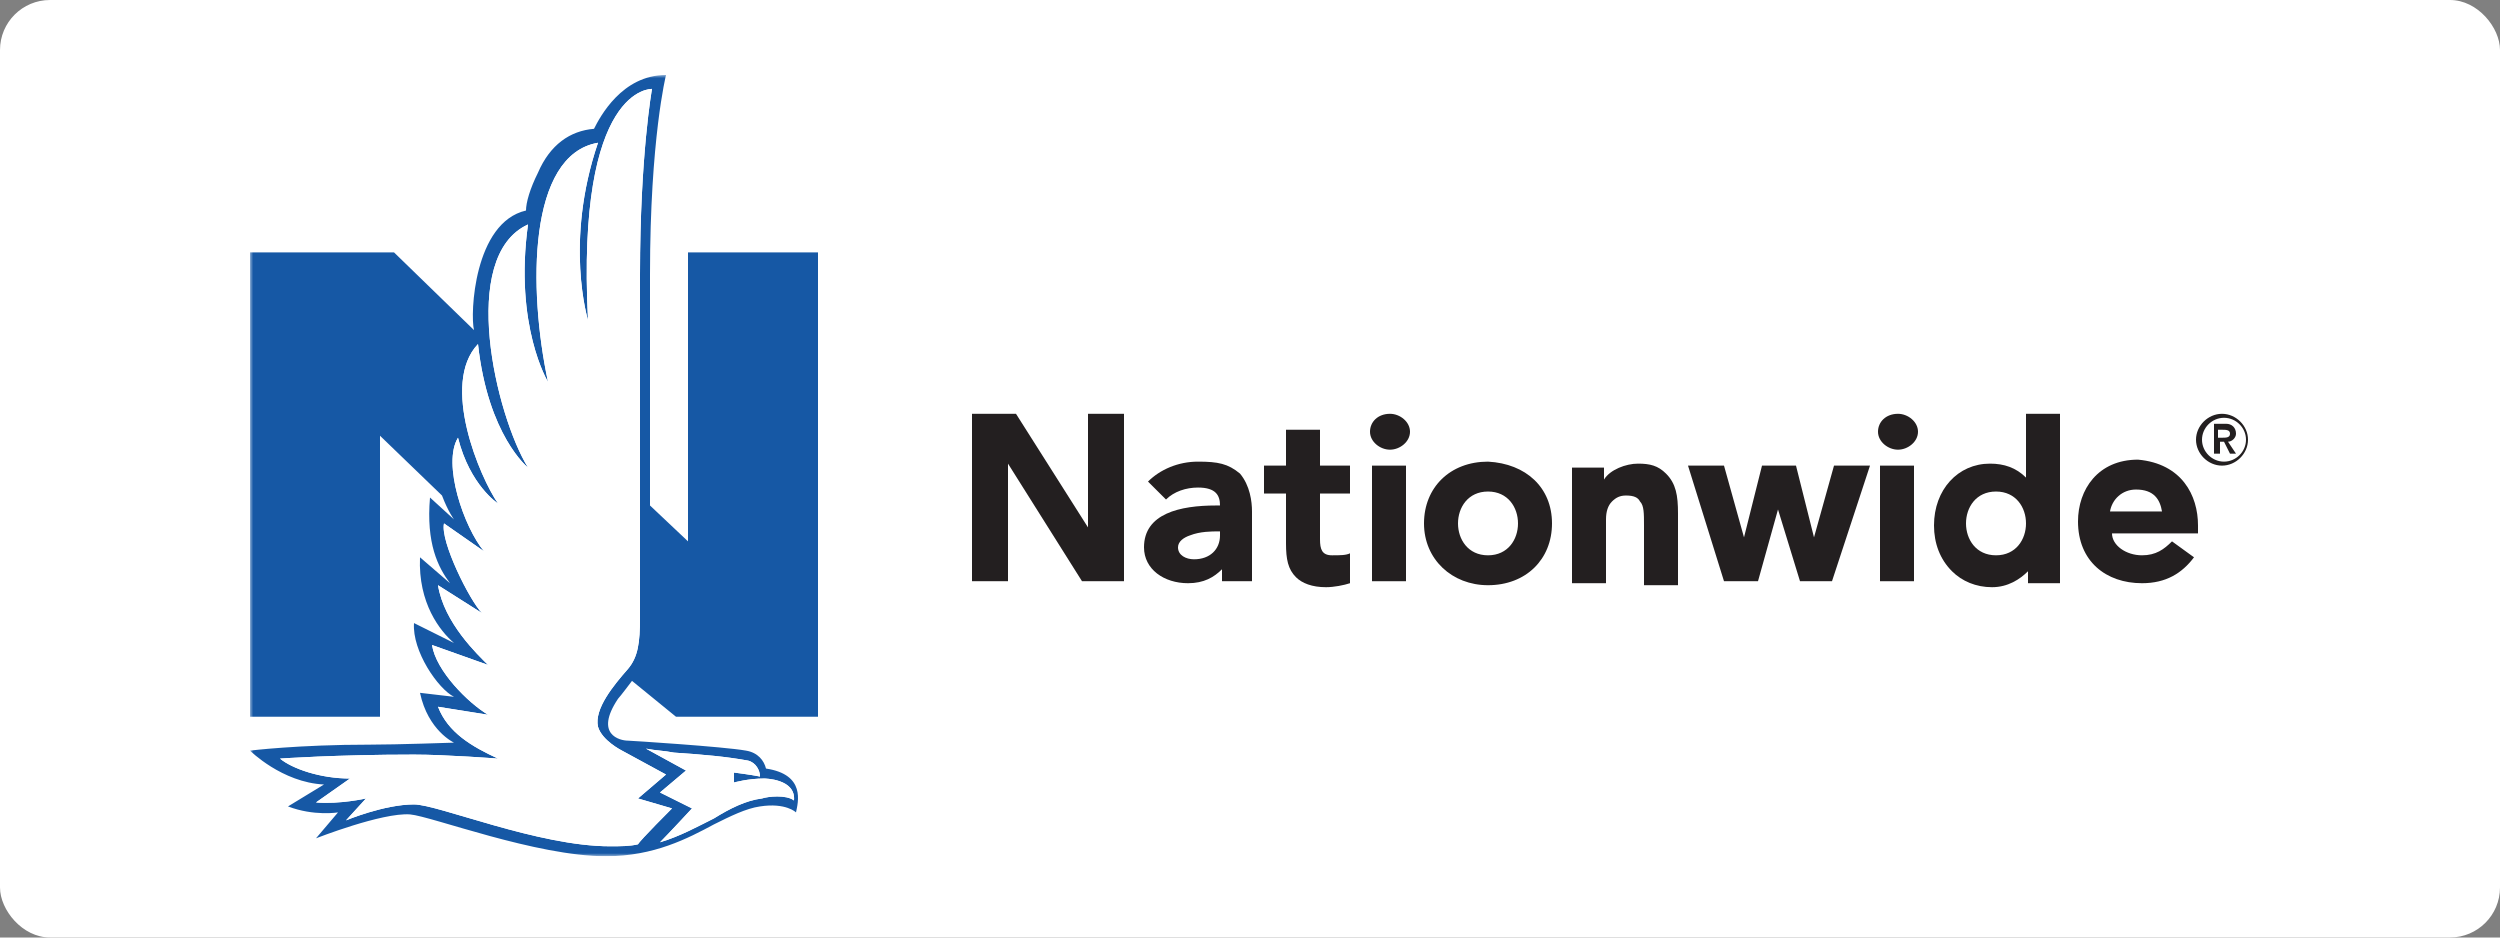 <svg width="400" height="150" viewBox="0 0 400 150" fill="none" xmlns="http://www.w3.org/2000/svg">
<rect x="0" y="0" width="400" height="150" fill="#808080" stroke="none"/>
<rect width="400" height="150" rx="8" fill="white"/>
<g clip-path="url(#clip0_1318_2744)">
<mask id="mask0_1318_2744" style="mask-type:luminance" maskUnits="userSpaceOnUse" x="40" y="12" width="320" height="125">
<path d="M360 12H40V137H360V12Z" fill="white"/>
</mask>
<g mask="url(#mask0_1318_2744)">
<path d="M100.48 107.026C98.24 109.577 95.04 113.403 95.68 116.273C96.32 118.505 99.52 120.099 99.52 120.099L106.56 123.926L102.08 127.753L107.52 129.347C107.52 129.347 102.4 134.449 102.08 135.087C100.8 135.406 99.2 135.406 97.6 135.406C86.08 135.406 70.08 128.709 66.24 128.709C61.44 128.709 55.36 131.26 55.36 131.26L58.56 127.753C58.56 127.753 54.4 128.709 50.56 128.39L56 124.564C51.2 124.564 46.72 122.969 44.8 121.375C44.8 121.375 53.76 120.737 66.24 120.737C71.36 120.737 79.68 121.375 79.68 121.375C75.52 119.462 71.68 117.23 70.08 113.084L78.08 114.36C74.88 112.446 69.76 107.344 69.12 103.199L78.08 106.388C76.48 104.793 71.04 99.691 70.08 93.633L77.12 98.097C75.2 96.184 70.4 86.617 71.04 83.748L77.44 88.212C74.24 84.385 70.72 74.181 73.28 70.036C75.2 77.689 79.68 80.559 79.68 80.559C76.8 76.413 70.4 61.426 76.48 55.048C78.08 69.717 84.48 74.819 84.48 74.819C79.36 66.528 73.28 41.018 84.48 35.916C82.24 52.179 87.68 61.107 87.68 61.107C84.48 46.12 84.48 24.755 95.68 22.842C90.24 38.786 94.08 51.222 94.08 51.222C92.16 13.594 104.32 14.232 104.32 14.232C104.32 14.232 102.4 24.755 102.4 43.888V98.735C102.4 102.88 102.08 105.112 100.48 107.026ZM107.84 120.418C112.64 120.737 116.16 121.056 119.68 121.694C120.96 122.013 121.6 123.288 121.6 124.245C120 123.926 117.44 123.607 117.44 123.607V125.202C117.44 125.202 119.68 124.564 122.24 124.564C122.24 124.564 127.36 124.564 127.04 128.071C125.76 127.115 122.88 127.434 121.92 127.753C119.36 128.071 116.8 129.347 114.24 130.941C111.68 132.217 108.8 133.811 105.6 134.768C106.88 133.492 110.72 129.347 110.72 129.347L105.6 126.796L109.76 123.288L103.36 119.781C104.96 120.099 106.24 120.099 107.84 120.418ZM108.16 114.679H130.88V40.38H110.08V86.617L104 80.878V43.888C104 22.204 106.56 12 106.56 12C99.52 12 96 18.696 95.04 20.61C91.2 20.929 88 23.161 86.08 27.625C84.8 30.176 84.16 32.408 84.16 33.684C75.84 35.597 75.2 50.265 75.84 52.816L63.04 40.38H40V114.679H60.8V69.717L70.72 79.283C71.68 81.834 72.64 83.11 72.64 83.11L68.8 79.602C68.16 86.936 70.08 90.763 72 93.314L67.2 89.168C66.88 96.503 70.4 100.967 72.64 102.88L66.24 99.691C65.92 104.156 70.08 110.214 72.64 111.49L67.2 110.852C68.48 116.911 72.64 118.824 72.64 118.824C72.64 118.824 63.36 119.143 59.2 119.143C47.68 119.143 40 120.099 40 120.099C40 120.099 45.12 125.202 51.84 125.52L46.08 129.028C50.24 130.622 54.08 129.985 54.08 129.985L50.56 134.13C50.56 134.13 61.12 129.985 65.6 130.304C69.12 130.622 85.76 137 96.96 137C104.64 137 110.08 134.13 114.24 131.898C116.8 130.622 119.36 129.347 121.6 129.028C125.76 128.39 127.36 129.985 127.36 129.985C127.68 128.39 128.96 123.926 122.56 122.969C122.24 121.694 121.28 120.418 119.36 120.099C115.84 119.462 100.8 118.505 100.48 118.505C99.2 118.505 95.04 117.548 98.88 111.809C99.2 111.49 101.12 108.939 101.12 108.939L108.16 114.679Z" fill="#1658A5"/>
</g>
<path d="M222.4 66.209C224 66.209 225.6 67.484 225.6 69.079C225.6 70.673 224 71.949 222.4 71.949C220.8 71.949 219.2 70.673 219.2 69.079C219.2 67.484 220.48 66.209 222.4 66.209Z" fill="#231F20"/>
<path d="M303.68 66.209C305.28 66.209 306.88 67.484 306.88 69.079C306.88 70.673 305.28 71.949 303.68 71.949C302.08 71.949 300.48 70.673 300.48 69.079C300.48 67.484 301.76 66.209 303.68 66.209Z" fill="#231F20"/>
<path d="M200.32 81.834V92.995H195.52V91.082C194.24 92.357 192.64 93.314 190.08 93.314C186.24 93.314 183.04 91.082 183.04 87.574C183.04 82.153 188.8 80.878 194.56 80.878H195.2C195.2 79.283 194.56 78.008 191.68 78.008C189.76 78.008 187.84 78.645 186.56 79.921L183.68 77.051C185.6 75.138 188.48 73.862 191.68 73.862C194.88 73.862 196.48 74.181 198.4 75.776C200 77.689 200.32 80.24 200.32 81.834ZM195.2 85.023H194.88C193.92 85.023 192 85.023 190.4 85.661C189.44 85.98 188.48 86.617 188.48 87.574C188.48 88.85 189.76 89.487 191.04 89.487C193.6 89.487 195.2 87.893 195.2 85.661V85.023Z" fill="#231F20"/>
<path d="M211.2 74.5V68.76H205.76V74.5H202.24V78.964H205.76V86.936C205.76 89.487 206.08 91.081 207.36 92.357C208.32 93.313 209.92 93.951 212.16 93.951C213.44 93.951 215.04 93.632 216 93.313V88.53C215.36 88.849 214.4 88.849 213.12 88.849C211.52 88.849 211.2 87.892 211.2 86.298V78.964H216V74.5H211.2Z" fill="#231F20"/>
<path d="M351.68 84.066V85.341H337.92C337.92 87.255 340.16 88.849 342.72 88.849C344.96 88.849 346.24 87.892 347.52 86.617L351.04 89.168C349.12 91.719 346.56 93.313 342.72 93.313C336.96 93.313 332.48 89.806 332.48 83.428C332.48 78.326 335.68 73.543 342.08 73.543C349.12 74.181 351.68 79.283 351.68 84.066ZM345.92 81.834C345.6 79.921 344.64 78.326 341.76 78.326C339.52 78.326 337.92 79.921 337.6 81.834H345.92Z" fill="#231F20"/>
<path d="M174.08 66.209V84.385L162.56 66.209H155.52V92.995H161.28V74.181L173.12 92.995H179.84V66.209H174.08Z" fill="#231F20"/>
<path d="M293.44 74.5L290.24 85.98L287.36 74.5H281.92L279.04 85.98L275.84 74.5H270.08L275.84 92.995H281.28L284.48 81.515L288 92.995H293.12L299.2 74.5H293.44Z" fill="#231F20"/>
<path d="M224.96 74.5H219.52V92.995H224.96V74.5Z" fill="#231F20"/>
<path d="M306.24 74.5H300.8V92.995H306.24V74.5Z" fill="#231F20"/>
<path d="M266.56 75.775C265.28 74.499 264 74.181 262.08 74.181C260.16 74.181 257.6 75.137 256.64 76.732V74.818H251.52V93.313H256.96V83.109C256.96 81.834 257.28 80.877 257.92 80.239C258.56 79.602 259.2 79.283 260.16 79.283C261.44 79.283 262.08 79.602 262.4 80.239C263.04 80.877 263.04 82.153 263.04 84.066V93.632H268.48V82.153C268.48 79.283 268.16 77.369 266.56 75.775Z" fill="#231F20"/>
<path d="M329.6 66.209V93.314H324.48V91.4C323.2 92.676 321.28 93.951 318.72 93.951C316.16 93.951 313.92 92.995 312.32 91.4C310.4 89.487 309.44 86.936 309.44 84.066C309.44 78.326 313.28 74.181 318.4 74.181C320.64 74.181 322.56 74.819 324.16 76.413V66.209H329.6ZM324.16 83.747C324.16 81.196 322.56 78.645 319.36 78.645C316.16 78.645 314.56 81.196 314.56 83.747C314.56 86.298 316.16 88.849 319.36 88.849C322.56 88.849 324.16 86.298 324.16 83.747Z" fill="#231F20"/>
<path d="M248.32 83.748C248.32 89.487 244.16 93.633 238.08 93.633C232.32 93.633 227.84 89.487 227.84 83.748C227.84 78.008 232 73.862 238.08 73.862C244.16 74.181 248.32 78.008 248.32 83.748ZM238.08 78.645C234.88 78.645 233.28 81.197 233.28 83.748C233.28 86.299 234.88 88.85 238.08 88.85C241.28 88.85 242.88 86.299 242.88 83.748C242.88 81.197 241.28 78.645 238.08 78.645Z" fill="#231F20"/>
<path d="M354.24 72.587H355.2V70.673H355.84L356.8 72.587H357.76L356.48 70.673C357.12 70.673 357.76 70.035 357.76 69.398C357.76 68.441 357.12 67.803 356.16 67.803H354.24V72.587ZM354.88 68.76H355.52C356.16 68.76 356.8 68.76 356.8 69.398C356.8 70.035 356.16 70.035 355.52 70.035H354.88V68.76ZM351.36 70.354C351.36 72.587 353.28 74.5 355.52 74.5C357.76 74.5 359.68 72.587 359.68 70.354C359.68 68.122 357.76 66.209 355.52 66.209C353.28 66.209 351.36 68.122 351.36 70.354ZM352.32 70.354C352.32 68.441 353.92 66.847 355.84 66.847C357.76 66.847 359.36 68.441 359.36 70.354C359.36 72.268 357.76 73.862 355.84 73.862C353.92 73.862 352.32 72.268 352.32 70.354Z" fill="#231F20"/>
<path d="M100.48 107.025C98.24 109.577 95.04 113.403 95.68 116.273C96.32 118.505 99.52 120.099 99.52 120.099L106.56 123.926L102.08 127.753L107.52 129.347C107.52 129.347 102.4 134.449 102.08 135.087C100.8 135.406 99.2 135.406 97.6 135.406C86.08 135.406 70.08 128.709 66.24 128.709C61.44 128.709 55.36 131.26 55.36 131.26L58.56 127.753C58.56 127.753 54.4 128.709 50.56 128.39L56 124.564C51.2 124.564 46.72 122.969 44.8 121.375C44.8 121.375 53.76 120.737 66.24 120.737C71.36 120.737 79.68 121.375 79.68 121.375C75.52 119.462 71.68 117.23 70.08 113.084L78.08 114.36C74.88 112.446 69.76 107.344 69.12 103.199L78.08 106.388C76.48 104.793 71.04 99.691 70.08 93.633L77.12 98.097C75.2 96.184 70.4 86.617 71.04 83.747L77.44 88.212C74.24 84.385 70.72 74.181 73.28 70.036C75.2 77.689 79.68 80.559 79.68 80.559C76.8 76.413 70.4 61.426 76.48 55.048C78.08 69.717 84.48 74.819 84.48 74.819C79.36 66.528 73.28 41.018 84.48 35.916C82.24 52.179 87.68 61.107 87.68 61.107C84.48 46.12 84.48 24.755 95.68 22.842C90.24 38.786 94.08 51.222 94.08 51.222C92.16 13.594 104.32 14.232 104.32 14.232C104.32 14.232 102.4 24.755 102.4 43.888V98.735C102.4 102.88 102.08 105.112 100.48 107.025ZM107.84 120.418C112.64 120.737 116.16 121.056 119.68 121.694C120.96 122.013 121.6 123.288 121.6 124.245C120 123.926 117.44 123.607 117.44 123.607V125.202C117.44 125.202 119.68 124.564 122.24 124.564C122.24 124.564 127.36 124.564 127.04 128.071C125.76 127.115 122.88 127.434 121.92 127.753C119.36 128.071 116.8 129.347 114.24 130.941C111.68 132.217 108.8 133.811 105.6 134.768C106.88 133.492 110.72 129.347 110.72 129.347L105.6 126.796L109.76 123.288L103.36 119.781C104.96 120.099 106.24 120.099 107.84 120.418Z" fill="white"/>
</g>
<defs>
<clipPath id="clip0_1318_2744">
<rect width="320" height="125" fill="white" transform="translate(40 12)"/>
</clipPath>
</defs>
</svg>
